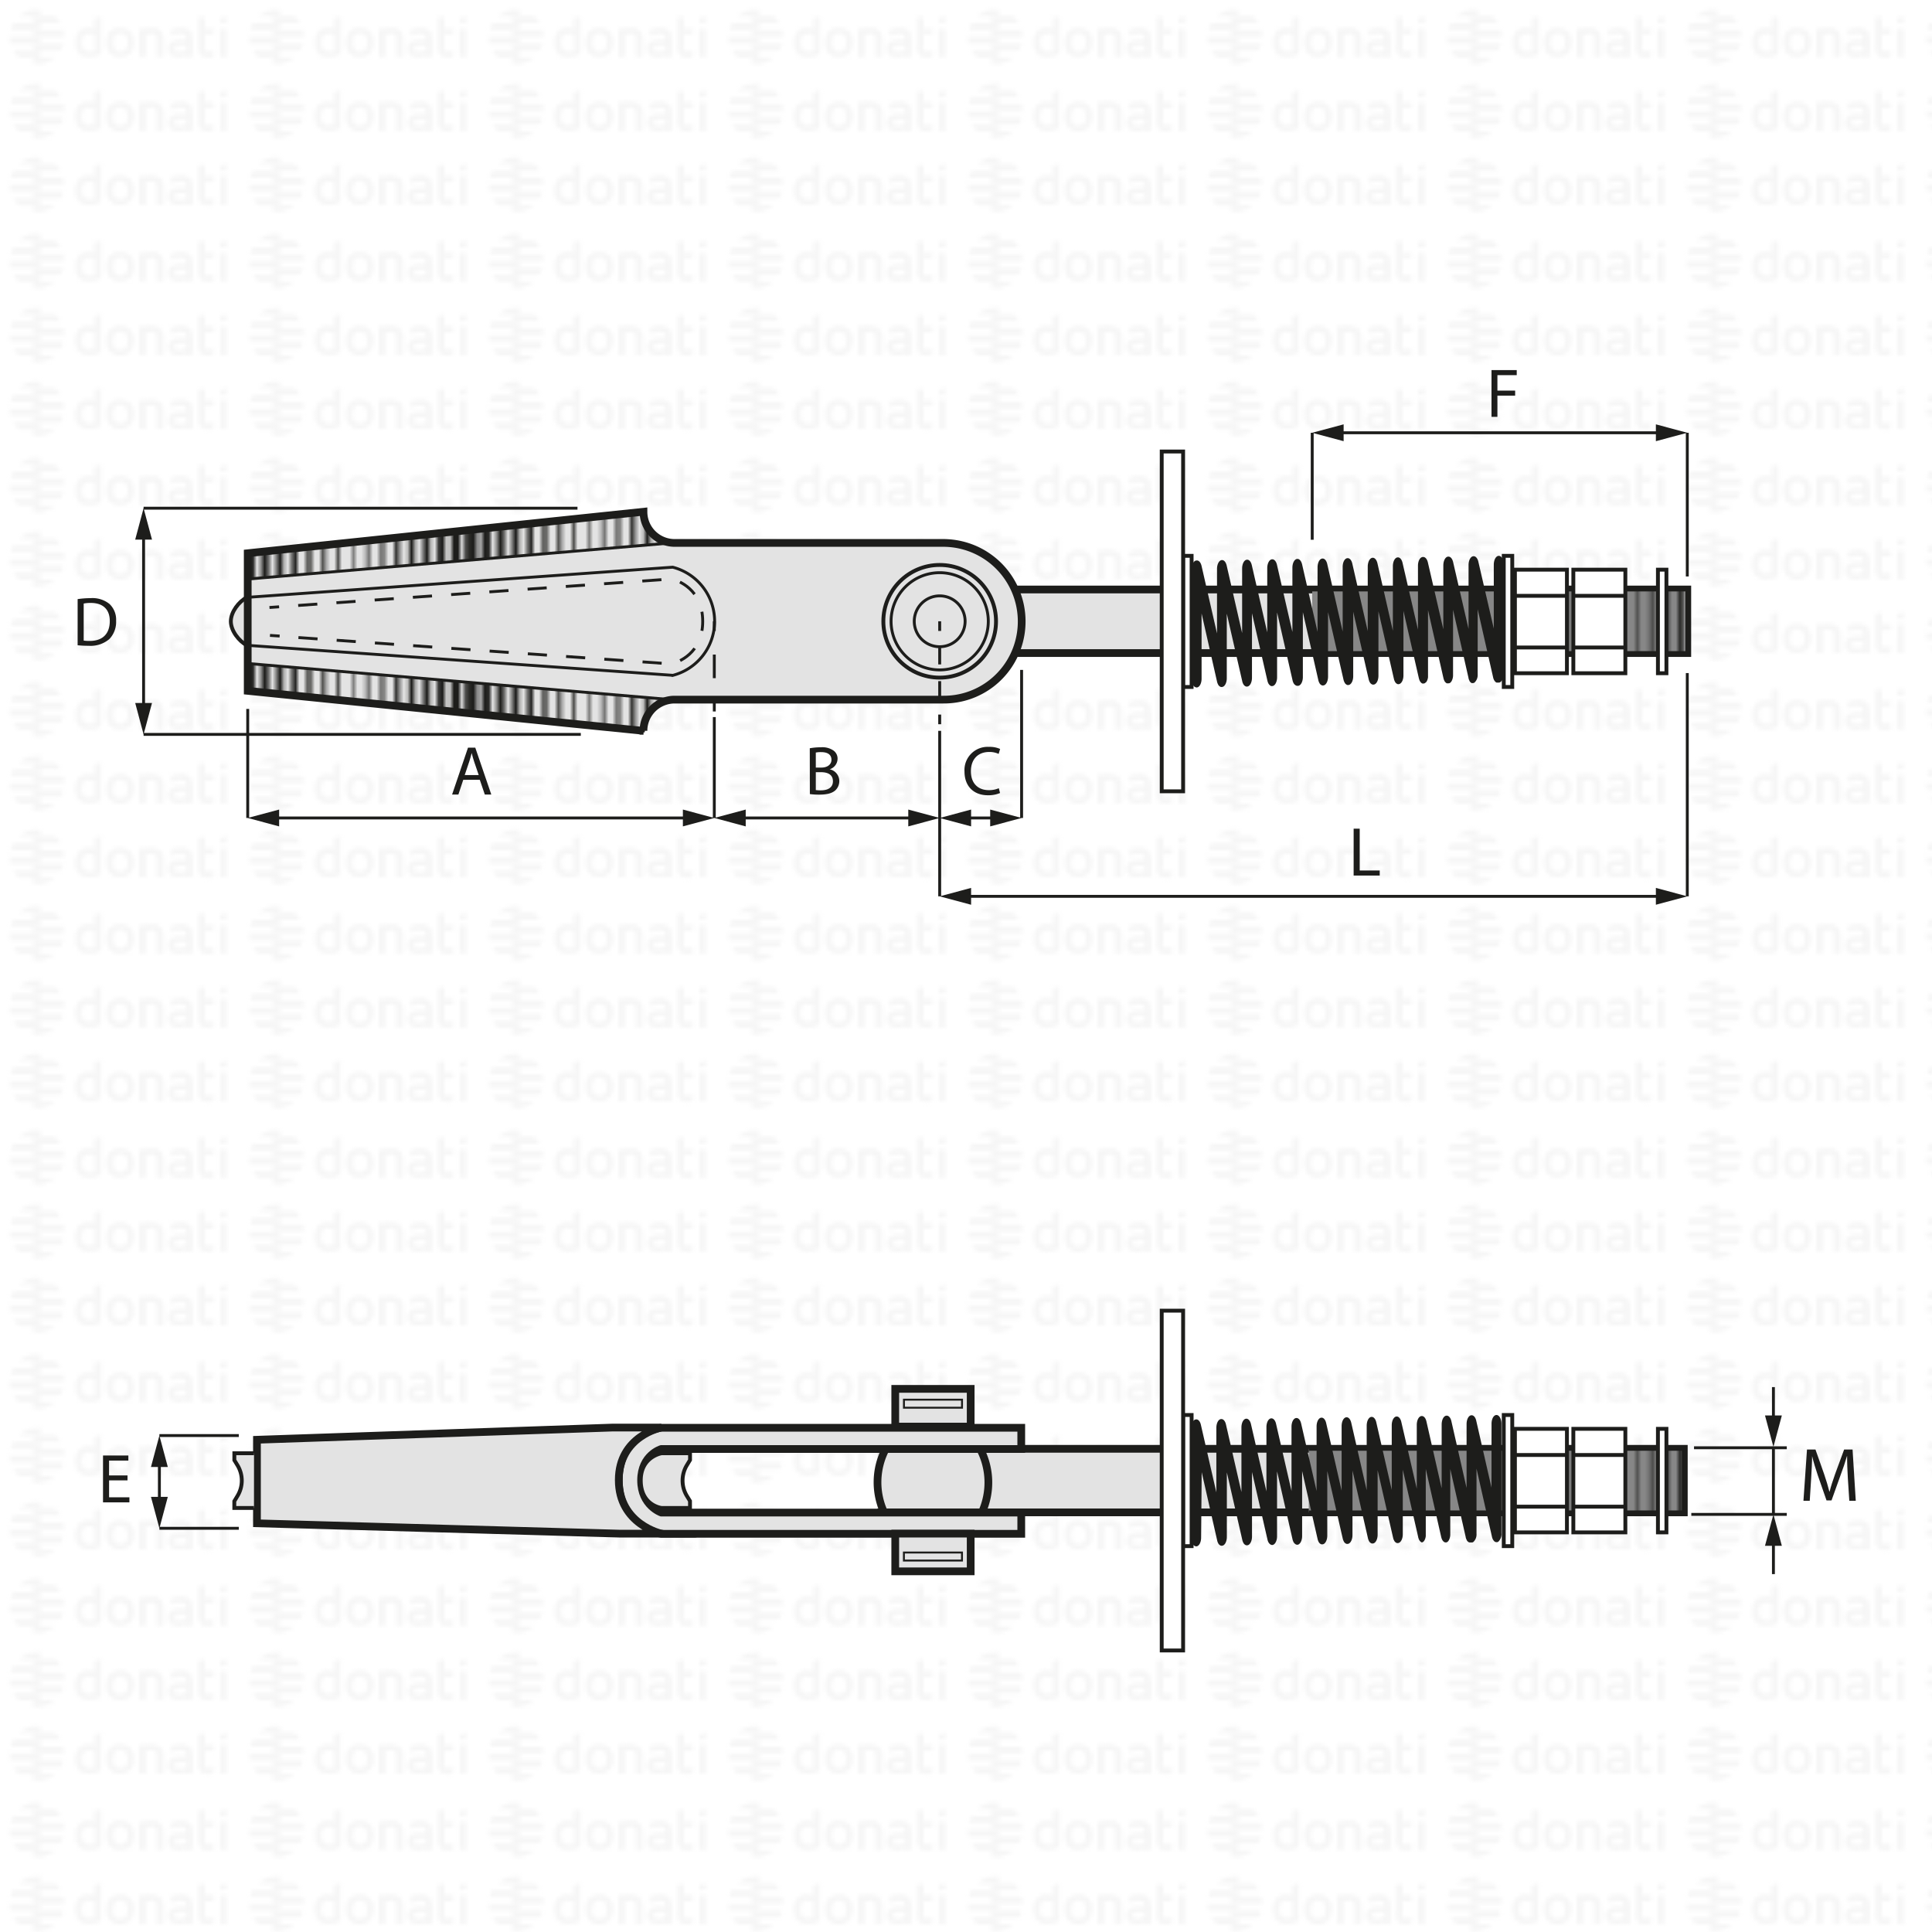 <svg id="Livello_1" data-name="Livello 1" xmlns="http://www.w3.org/2000/svg" xmlns:xlink="http://www.w3.org/1999/xlink" viewBox="0 0 500 500"><defs><style>.cls-1,.cls-10,.cls-11,.cls-13,.cls-18,.cls-22,.cls-23,.cls-24,.cls-28,.cls-3,.cls-4,.cls-5,.cls-6,.cls-7,.cls-8,.cls-9{fill:none;}.cls-2{fill:#f6f6f6;}.cls-10,.cls-11,.cls-13,.cls-15,.cls-16,.cls-17,.cls-18,.cls-19,.cls-20,.cls-21,.cls-22,.cls-23,.cls-24,.cls-25,.cls-26,.cls-28,.cls-3,.cls-4,.cls-5,.cls-6,.cls-7,.cls-8,.cls-9{stroke:#1d1d1b;}.cls-3{stroke-width:2.5px;}.cls-25,.cls-4{stroke-width:0.5px;}.cls-13,.cls-17,.cls-18,.cls-19,.cls-22,.cls-23,.cls-5{stroke-width:0.75px;}.cls-7{stroke-width:1.25px;}.cls-8{stroke-width:1.5px;}.cls-9{stroke-width:1.75px;}.cls-10,.cls-16,.cls-24{stroke-width:2px;}.cls-11{stroke-width:2.25px;}.cls-12{fill:url(#DONATI_WATERMARK);}.cls-13,.cls-15,.cls-16,.cls-17,.cls-18,.cls-19,.cls-20,.cls-21,.cls-22,.cls-23,.cls-24,.cls-25,.cls-26,.cls-28{stroke-miterlimit:10;}.cls-14{fill:#1d1d1b;}.cls-15,.cls-16,.cls-17,.cls-25{fill:#e3e3e3;}.cls-18{stroke-dasharray:4.96 4.96;}.cls-19{fill:url(#Ondulazione_linee_sottili);}.cls-20{fill:#c6c6c6;}.cls-21{fill:#878787;}.cls-22{stroke-dasharray:4.33 4.33;}.cls-23{stroke-dasharray:6.11 6.11;}.cls-26{fill:#fff;}.cls-27{fill:url(#Unnamed_Pattern);}</style><pattern id="DONATI_WATERMARK" data-name="DONATI WATERMARK" width="61.14" height="57.34" patternUnits="userSpaceOnUse" viewBox="0 0 61.14 57.34"><rect class="cls-1" width="61.14" height="57.34"/><polygon class="cls-2" points="8.55 51.31 8.55 51.31 9.43 51.31 10.57 51.31 10.57 51.31 9.43 51.31 8.55 51.31 8.55 51.31"/><polygon class="cls-2" points="8.55 53.08 8.55 53.08 9.23 53.08 10.57 53.08 10.57 53.08 9.23 53.08 8.55 53.08 8.55 53.08"/><polygon class="cls-2" points="10.57 44.26 10.57 44.26 9.69 44.26 8.55 44.26 8.55 44.26 9.69 44.26 10.57 44.26 10.57 44.26"/><path class="cls-2" d="M57,44.21V42.86l1.69-.33v1.68Zm1.69,1.41V53h-1.7V45.62ZM53,47.12v3.43a1.2,1.2,0,0,0,.14.76.82.82,0,0,0,.69.22,5.65,5.65,0,0,0,1.22-.2l.22,0v1.6a7.58,7.58,0,0,1-1.57.23c-1.56,0-2.38-.9-2.38-2.59V42.86L53,42.53v3.08h2.28v1.51ZM49.82,53H48.19v-.27l-.24.06a8.27,8.27,0,0,1-1.86.3c-1.61,0-2.6-.85-2.6-2.22,0-1.08.55-2.37,3.21-2.37h1.47v-.46c0-.76-.39-1.09-1.28-1.09a8.18,8.18,0,0,0-2.13.38l-.56.16v-1.6l.21-.06A8.73,8.73,0,0,1,47,45.42c1.82,0,2.86.95,2.86,2.62v2.74h0V53Zm-1.64-1.72V50h-1.6c-1.24,0-1.4.48-1.4.9s.11.8,1.1.8a6.43,6.43,0,0,0,1.39-.21l.51-.13ZM40.57,53v-4.7c0-.92-.41-1.32-1.35-1.32a5.76,5.76,0,0,0-1.49.21V53H36V45.6h1.64a8,8,0,0,1,1.65-.17c1.88,0,3,1,3,2.77V53Zm-5.88-3.77c0,2.37-1.39,3.85-3.62,3.85s-3.56-1.48-3.56-3.85,1.38-3.84,3.61-3.84,3.57,1.47,3.57,3.84Zm-1.73,0c0-1.53-.67-2.37-1.89-2.37-1.52,0-1.84,1.29-1.84,2.37s.33,2.38,1.89,2.38S33,50.34,33,49.26Zm-6.8,2.28a1.16,1.16,0,0,1-1,1.22,8,8,0,0,1-2.25.32c-2.17,0-3.47-1.42-3.47-3.79s1.24-3.84,3.4-3.84a5.54,5.54,0,0,1,1.62.29V42.86l.19,0,.61-.12.6-.11.29-.06v9Zm-1.69-.19V47.26A7,7,0,0,0,23,47c-1.23,0-1.83.75-1.83,2.27s.63,2.28,1.87,2.28a6,6,0,0,0,1.46-.2ZM10.63,47.79H8.55V46h7.84a6.92,6.92,0,0,1,.22,1.77Zm.75-3.53H8.55V42.49h5.67a7.07,7.07,0,0,1,1.45,1.77ZM9.89,49.55h6.5a7,7,0,0,1-.72,1.76H8.55V49.55Zm0,3.53h4.34a7,7,0,0,1-3.65,1.68h-.08a5.74,5.74,0,0,1-.93.07,7.79,7.79,0,0,1-1-.07h0V53.08Z"/><path class="cls-2" d="M9.88,53.08h-5a7.17,7.17,0,0,1-1.44-1.76h7.12v1.76Zm0-3.53H2.72a7.25,7.25,0,0,1-.22-1.76h8.07v1.76ZM9.22,46H2.72a6.82,6.82,0,0,1,.73-1.76h7.12V46Zm0-3.53H4.89a7.11,7.11,0,0,1,3.66-1.68h.07a7.3,7.3,0,0,1,.94-.07,7.93,7.93,0,0,1,1,.07h0v1.68Z"/><polygon class="cls-2" points="8.55 32.2 8.55 32.2 9.43 32.2 10.57 32.2 10.57 32.2 9.43 32.2 8.55 32.2 8.55 32.2"/><polygon class="cls-2" points="8.55 33.96 8.55 33.97 9.23 33.97 10.57 33.97 10.57 33.96 9.23 33.96 8.55 33.96 8.55 33.96"/><polygon class="cls-2" points="10.57 25.14 10.57 25.14 9.69 25.14 8.55 25.14 8.55 25.14 9.69 25.14 10.57 25.14 10.57 25.14"/><path class="cls-2" d="M57,25.09V23.74l1.69-.32v1.67Zm1.69,1.42v7.4h-1.7v-7.4ZM53,28v3.44a1.22,1.22,0,0,0,.14.76.85.85,0,0,0,.69.22,5.65,5.65,0,0,0,1.22-.2l.22,0v1.59A7.58,7.58,0,0,1,53.7,34c-1.56,0-2.38-.89-2.38-2.59V23.74L53,23.42v3.07h2.28V28Zm-3.19,5.91H48.19v-.27L48,33.7a8.27,8.27,0,0,1-1.86.3c-1.61,0-2.6-.84-2.6-2.21,0-1.08.55-2.37,3.21-2.37h1.47V29c0-.76-.39-1.1-1.28-1.1a8.63,8.63,0,0,0-2.13.38l-.56.17v-1.6l.21-.06A8.79,8.79,0,0,1,47,26.3c1.82,0,2.86,1,2.86,2.63v2.73h0v2.25ZM48.18,32.2V30.84h-1.6c-1.24,0-1.4.48-1.4.9s.11.79,1.1.79a6.43,6.43,0,0,0,1.39-.21l.51-.12Zm-7.61,1.71v-4.7c0-.92-.41-1.31-1.35-1.31a5.76,5.76,0,0,0-1.49.21v5.8H36V26.49h1.64a7.39,7.39,0,0,1,1.65-.17c1.88,0,3,1,3,2.77v4.81Zm-5.88-3.76c0,2.37-1.39,3.84-3.62,3.84s-3.56-1.47-3.56-3.84,1.38-3.85,3.61-3.85,3.57,1.47,3.57,3.85Zm-1.73,0c0-1.54-.67-2.38-1.89-2.38-1.52,0-1.84,1.29-1.84,2.38s.33,2.37,1.89,2.37S33,31.23,33,30.15Zm-6.8,2.27a1.16,1.16,0,0,1-1,1.23,8.39,8.39,0,0,1-2.25.32c-2.17,0-3.47-1.42-3.47-3.8s1.24-3.83,3.4-3.83a5.47,5.47,0,0,1,1.62.28V23.74l.19,0,.61-.12.6-.12.29,0v9Zm-1.69-.19V28.15a7,7,0,0,0-1.5-.26c-1.23,0-1.83.74-1.83,2.27s.63,2.27,1.87,2.27a5.52,5.52,0,0,0,1.46-.2ZM10.63,28.67H8.55V26.91h7.84a6.79,6.79,0,0,1,.22,1.76Zm.75-3.53H8.55V23.38h5.67a7,7,0,0,1,1.45,1.76Zm-1.49,5.3h6.5a7.32,7.32,0,0,1-.72,1.76H8.55V30.44Zm0,3.53h4.34a7,7,0,0,1-3.65,1.68h-.08a7.14,7.14,0,0,1-.93.07,6.27,6.27,0,0,1-1-.08h0V34Z"/><path class="cls-2" d="M9.88,34h-5A7,7,0,0,1,3.45,32.2h7.12V34Zm0-3.52H2.72a7.4,7.4,0,0,1-.22-1.77h8.07v1.77Zm-.67-3.53H2.72a6.88,6.88,0,0,1,.73-1.77h7.12v1.77Zm0-3.53H4.89a7,7,0,0,1,3.66-1.69h.07a7.3,7.3,0,0,1,.94-.07,7.93,7.93,0,0,1,1,.08h0v1.69Z"/><polygon class="cls-2" points="8.55 13.09 8.55 13.09 9.43 13.09 10.57 13.09 10.57 13.09 9.43 13.09 8.55 13.09 8.55 13.09"/><polygon class="cls-2" points="8.55 14.85 8.55 14.85 9.23 14.85 10.57 14.85 10.57 14.85 9.23 14.85 8.55 14.85 8.55 14.85"/><polygon class="cls-2" points="10.57 6.03 10.57 6.03 9.69 6.03 8.55 6.03 8.55 6.03 9.69 6.03 10.57 6.03 10.57 6.03"/><path class="cls-2" d="M57,6V4.63l1.69-.33V6ZM58.64,7.4v7.4h-1.7V7.4ZM53,8.89v3.43a1.2,1.2,0,0,0,.14.76.83.83,0,0,0,.69.23,5.89,5.89,0,0,0,1.22-.21l.22,0v1.6a7.58,7.58,0,0,1-1.57.23c-1.56,0-2.38-.9-2.38-2.59V4.63L53,4.3V7.38h2.28V8.89ZM49.82,14.8H48.19v-.27l-.24.06a8.27,8.27,0,0,1-1.86.3c-1.61,0-2.6-.85-2.6-2.22,0-1.08.55-2.37,3.21-2.37h1.47V9.84c0-.76-.39-1.09-1.28-1.09a8.18,8.18,0,0,0-2.13.38l-.56.16V7.7l.21-.06A8.46,8.46,0,0,1,47,7.19c1.82,0,2.86,1,2.86,2.63v2.73h0V14.8Zm-1.64-1.72V11.72h-1.6c-1.24,0-1.4.48-1.4.9s.11.8,1.1.8a6.43,6.43,0,0,0,1.39-.21l.51-.13ZM40.57,14.8V10.1c0-.92-.41-1.31-1.35-1.31a5.61,5.61,0,0,0-1.49.2V14.8H36V7.37h1.64v0a7.5,7.5,0,0,1,1.65-.18c1.88,0,3,1,3,2.77V14.8ZM34.69,11c0,2.37-1.39,3.85-3.62,3.85S27.51,13.4,27.51,11s1.38-3.84,3.61-3.84S34.69,8.66,34.69,11ZM33,11c0-1.53-.67-2.37-1.89-2.37-1.52,0-1.84,1.29-1.84,2.37s.33,2.38,1.89,2.38S33,12.12,33,11Zm-6.8,2.28a1.15,1.15,0,0,1-1,1.22,8,8,0,0,1-2.25.32c-2.17,0-3.47-1.42-3.47-3.79s1.24-3.84,3.4-3.84a5.54,5.54,0,0,1,1.62.29V4.63l.19,0,.61-.12.6-.11.29-.06v9Zm-1.69-.19V9A7,7,0,0,0,23,8.77c-1.23,0-1.83.75-1.83,2.27s.63,2.28,1.87,2.28a6,6,0,0,0,1.46-.2ZM10.63,9.56H8.55V7.79h7.84a6.92,6.92,0,0,1,.22,1.77ZM11.38,6H8.55V4.26h5.67A7.07,7.07,0,0,1,15.67,6ZM9.89,11.32h6.5a7.23,7.23,0,0,1-.72,1.77H8.55V11.32Zm0,3.53h4.34a7,7,0,0,1-3.65,1.68h-.08a5.74,5.74,0,0,1-.93.06,6.28,6.28,0,0,1-1-.07h0V14.85Z"/><path class="cls-2" d="M9.88,14.85h-5a7,7,0,0,1-1.44-1.76h7.12v1.76Zm0-3.53H2.72A7.25,7.25,0,0,1,2.5,9.56h8.07v1.76ZM9.22,7.79H2.72A7,7,0,0,1,3.45,6h7.12V7.79Zm0-3.53H4.89A7.11,7.11,0,0,1,8.55,2.58h.07a7.3,7.3,0,0,1,.94-.07,7.93,7.93,0,0,1,1,.07h0V4.26Z"/></pattern><pattern id="Ondulazione_linee_sottili" data-name="Ondulazione linee sottili" width="60.75" height="72" patternUnits="userSpaceOnUse" viewBox="0 0 60.75 72"><rect class="cls-1" width="60.75" height="72"/><line class="cls-3" x1="60.75" x2="60.75" y2="72"/><line class="cls-4" x1="30.38" x2="30.38" y2="72"/><line class="cls-5" x1="26.58" x2="26.58" y2="72"/><line class="cls-6" x1="22.78" x2="22.78" y2="72"/><line class="cls-7" x1="18.98" x2="18.98" y2="72"/><line class="cls-8" x1="15.19" x2="15.19" y2="72"/><line class="cls-9" x1="11.39" x2="11.39" y2="72"/><line class="cls-10" x1="7.59" x2="7.59" y2="72"/><line class="cls-11" x1="3.8" x2="3.8" y2="72"/><line class="cls-3" y2="72"/><line class="cls-5" x1="34.17" x2="34.17" y2="72"/><line class="cls-6" x1="37.97" x2="37.97" y2="72"/><line class="cls-7" x1="41.76" x2="41.76" y2="72"/><line class="cls-8" x1="45.56" x2="45.56" y2="72"/><line class="cls-9" x1="49.36" x2="49.36" y2="72"/><line class="cls-10" x1="53.16" x2="53.16" y2="72"/><line class="cls-11" x1="56.95" x2="56.95" y2="72"/><line class="cls-3" x1="60.75" x2="60.75" y2="72"/><line class="cls-3" y2="72"/></pattern><pattern id="Unnamed_Pattern" data-name="Unnamed Pattern" width="60.75" height="72" patternTransform="matrix(1, 0, 0, -1, -33.75, 14991)" patternUnits="userSpaceOnUse" viewBox="0 0 60.75 72"><rect class="cls-1" width="60.75" height="72"/><line class="cls-3" x1="60.75" y1="72" x2="60.75"/><line class="cls-4" x1="30.38" y1="72" x2="30.38"/><line class="cls-5" x1="26.58" y1="72" x2="26.58"/><line class="cls-6" x1="22.78" y1="72" x2="22.78"/><line class="cls-7" x1="18.98" y1="72" x2="18.98"/><line class="cls-8" x1="15.19" y1="72" x2="15.19"/><line class="cls-9" x1="11.39" y1="72" x2="11.39"/><line class="cls-10" x1="7.59" y1="72" x2="7.59"/><line class="cls-11" x1="3.8" y1="72" x2="3.8"/><line class="cls-3" y1="72"/><line class="cls-5" x1="34.17" y1="72" x2="34.17"/><line class="cls-6" x1="37.97" y1="72" x2="37.97"/><line class="cls-7" x1="41.76" y1="72" x2="41.76"/><line class="cls-8" x1="45.56" y1="72" x2="45.56"/><line class="cls-9" x1="49.36" y1="72" x2="49.36"/><line class="cls-10" x1="53.16" y1="72" x2="53.16"/><line class="cls-11" x1="56.95" y1="72" x2="56.95"/><line class="cls-3" x1="60.75" y1="72" x2="60.75"/><line class="cls-3" y1="72"/></pattern></defs><title>CAPOFUNE_PIATTO_CON_MOLLA</title><rect class="cls-12" width="500" height="500"/><line class="cls-13" x1="436.67" y1="149.19" x2="436.67" y2="112"/><line class="cls-13" x1="339.6" y1="139.69" x2="339.6" y2="112"/><line class="cls-13" x1="346.24" y1="112" x2="430.02" y2="112"/><polygon class="cls-14" points="347.73 114.18 339.6 112 347.73 109.82 347.73 114.18"/><polygon class="cls-14" points="428.54 114.18 436.67 112 428.54 109.82 428.54 114.18"/><line class="cls-13" x1="436.67" y1="174.19" x2="436.67" y2="231.97"/><line class="cls-13" x1="243.19" y1="189.14" x2="243.19" y2="231.97"/><line class="cls-13" x1="430.02" y1="231.97" x2="249.84" y2="231.97"/><polygon class="cls-14" points="428.54 229.79 436.67 231.97 428.54 234.15 428.54 229.79"/><polygon class="cls-14" points="251.32 229.79 243.19 231.97 251.32 234.15 251.32 229.79"/><line class="cls-13" x1="64.11" y1="183.47" x2="64.11" y2="211.69"/><line class="cls-13" x1="264.39" y1="173.37" x2="264.39" y2="211.69"/><path class="cls-15" d="M63.87,167c-2-1.06-4.13-3.75-4.13-6.2s2.1-5.13,4.13-6.2"/><polyline class="cls-16" points="261.24 169.01 436.67 169.01 436.67 152.56 261.24 152.56"/><path class="cls-16" d="M166.53,132.44h0L64.11,143.18v35.61l102.42,10.35h0a8.08,8.08,0,0,1,8.08-8.08h69.51a20.11,20.11,0,0,0,19.57-14.86,20.32,20.32,0,0,0-19.57-25.69H174.61A8.07,8.07,0,0,1,166.53,132.44Z"/><circle class="cls-15" cx="243.19" cy="160.79" r="14.58"/><path class="cls-17" d="M243.19,173.37a12.58,12.58,0,1,1,12.58-12.58A12.59,12.59,0,0,1,243.19,173.37Z"/><path class="cls-17" d="M243.19,167.37a6.58,6.58,0,1,1,6.58-6.58A6.59,6.59,0,0,1,243.19,167.37Z"/><path class="cls-13" d="M174.09,174.77,63.87,167v-12.4l110.23-7.81a14.46,14.46,0,0,1,0,28Z"/><line class="cls-13" x1="69.74" y1="157.22" x2="72.23" y2="157.04"/><path class="cls-18" d="M77.17,156.69l96.69-6.86c1.68.44,8,2.66,8,11s-6.43,10.54-8,11l-99-7"/><line class="cls-13" x1="72.37" y1="164.61" x2="69.87" y2="164.44"/><path class="cls-19" d="M174,140.49l-109.5,9.34v-6.65l102-10.74a9.21,9.21,0,0,0,2,5.32C170.45,139.81,174,140.49,174,140.49Z"/><path class="cls-19" d="M174,181.09l-109.5-9.35v6.65l102,10.75a9.21,9.21,0,0,1,2-5.32C170.45,181.77,174,181.09,174,181.09Z"/><path class="cls-20" d="M339.6,169"/><polyline class="cls-21" points="339.6 169.01 436.67 169.01 436.67 152.56 339.6 152.56"/><line class="cls-13" x1="243.19" y1="160.79" x2="243.19" y2="163.29"/><line class="cls-22" x1="243.19" y1="167.62" x2="243.19" y2="182.76"/><line class="cls-13" x1="243.19" y1="184.93" x2="243.19" y2="187.43"/><line class="cls-13" x1="184.86" y1="160.79" x2="184.86" y2="163.29"/><line class="cls-23" x1="184.86" y1="169.4" x2="184.86" y2="178.57"/><line class="cls-13" x1="184.86" y1="181.63" x2="184.86" y2="184.13"/><line class="cls-13" x1="184.86" y1="185.58" x2="184.86" y2="211.69"/><line class="cls-13" x1="70.76" y1="211.69" x2="178.21" y2="211.69"/><polygon class="cls-14" points="72.24 213.87 64.11 211.69 72.24 209.51 72.24 213.87"/><polygon class="cls-14" points="176.73 213.87 184.86 211.69 176.73 209.51 176.73 213.87"/><line class="cls-13" x1="191.5" y1="211.69" x2="236.55" y2="211.69"/><polygon class="cls-14" points="192.99 213.87 184.86 211.69 192.99 209.51 192.99 213.87"/><polygon class="cls-14" points="235.06 213.87 243.19 211.69 235.06 209.51 235.06 213.87"/><line class="cls-13" x1="257.75" y1="211.69" x2="249.84" y2="211.69"/><polygon class="cls-14" points="256.26 209.51 264.39 211.69 256.26 213.87 256.26 209.51"/><polygon class="cls-14" points="251.32 209.51 243.19 211.69 251.32 213.87 251.32 209.51"/><line class="cls-13" x1="149.45" y1="131.52" x2="37.16" y2="131.52"/><line class="cls-13" x1="150.31" y1="190.06" x2="37.16" y2="190.06"/><line class="cls-13" x1="37.16" y1="138.16" x2="37.16" y2="183.42"/><polygon class="cls-14" points="34.99 139.65 37.16 131.52 39.34 139.65 34.99 139.65"/><polygon class="cls-14" points="34.99 181.93 37.16 190.06 39.34 181.93 34.99 181.93"/><path class="cls-14" d="M386,95.78h6.53v1.31h-5v4h4.59v1.3h-4.59v5.49H386Z"/><path class="cls-14" d="M350.32,214.46h1.57v10.82h5.18v1.31h-6.75Z"/><path class="cls-14" d="M209.57,193.65a15.46,15.46,0,0,1,2.86-.25,5,5,0,0,1,3.33.88,2.56,2.56,0,0,1,1,2.15,2.89,2.89,0,0,1-2.05,2.66v0a3.12,3.12,0,0,1,2.5,3,3.28,3.28,0,0,1-1,2.43c-.84.77-2.21,1.13-4.19,1.13a18.8,18.8,0,0,1-2.43-.14Zm1.56,5h1.43c1.65,0,2.62-.86,2.62-2,0-1.42-1.08-2-2.66-2a6.29,6.29,0,0,0-1.39.11Zm0,5.82a9.05,9.05,0,0,0,1.32.07c1.62,0,3.11-.59,3.11-2.36s-1.42-2.34-3.13-2.34h-1.3Z"/><path class="cls-14" d="M119.89,201.81l-1.26,3.82H117l4.12-12.14H123l4.15,12.14h-1.68l-1.3-3.82Zm4-1.23-1.19-3.49c-.27-.79-.45-1.51-.63-2.21h0c-.18.72-.38,1.46-.62,2.19l-1.18,3.51Z"/><path class="cls-14" d="M258.81,205.23a7.7,7.7,0,0,1-3.2.58c-3.42,0-6-2.16-6-6.14a6,6,0,0,1,6.34-6.38,6.59,6.59,0,0,1,2.88.54l-.38,1.28a5.67,5.67,0,0,0-2.45-.5c-2.84,0-4.73,1.82-4.73,5,0,3,1.71,4.88,4.66,4.88a6.37,6.37,0,0,0,2.56-.5Z"/><path class="cls-14" d="M20.09,155.05a23,23,0,0,1,3.33-.25,7,7,0,0,1,4.92,1.51,5.6,5.6,0,0,1,1.71,4.36,6.41,6.41,0,0,1-1.75,4.72,7.49,7.49,0,0,1-5.36,1.74,25.42,25.42,0,0,1-2.85-.14Zm1.57,10.73a10,10,0,0,0,1.58.09c3.35,0,5.17-1.87,5.17-5.15,0-2.86-1.6-4.68-4.92-4.68a8.83,8.83,0,0,0-1.83.16Z"/><path class="cls-14" d="M33,383.12H28.23v4.38h5.26v1.31H26.66V376.68h6.56V378h-5v3.84H33Z"/><line class="cls-13" x1="61.8" y1="371.52" x2="41.25" y2="371.52"/><line class="cls-13" x1="61.8" y1="395.52" x2="41.25" y2="395.52"/><line class="cls-13" x1="41.25" y1="378.16" x2="41.25" y2="388.87"/><polygon class="cls-14" points="39.07 379.65 41.25 371.52 43.43 379.65 39.07 379.65"/><polygon class="cls-14" points="39.07 387.39 41.25 395.52 43.43 387.39 39.07 387.39"/><polyline class="cls-16" points="227.1 391.4 435.77 391.4 435.77 374.95 227.1 374.95"/><path class="cls-16" d="M158.58,383.18"/><path class="cls-16" d="M158.58,383.18"/><path class="cls-16" d="M171.14,375H264.3v-5.5H171.14s-11,1.33-11,13.59,11,13.86,11,13.86H264.3v-5.5H171.14s-5.23-1.78-5.22-8.36S171.14,375,171.14,375Z"/><path class="cls-24" d="M228.8,391.4a18.68,18.68,0,0,1,.43-16.45"/><path class="cls-24" d="M253.67,375a18.77,18.77,0,0,1,.43,16.45"/><path class="cls-16" d="M171.14,396.9h-11L66.5,394.23V372.61l92.08-3.16h12.56s-11,2.13-11,13.59S171.14,396.9,171.14,396.9Z"/><path class="cls-24" d="M158.58,383.18"/><path class="cls-15" d="M65.73,390.26H60.64v-1.75l.82-1.36a7.65,7.65,0,0,0,0-7.94l-.81-1.32V376.1h5.09"/><path class="cls-15" d="M171.22,390.26h7.35v-1.8l-.81-1.32a7.65,7.65,0,0,1,0-7.94l.82-1.36V376.1h-7.35s-5.51.88-5.4,7.22S171.22,390.26,171.22,390.26Z"/><rect class="cls-16" x="231.69" y="396.9" width="19.52" height="9.76"/><rect class="cls-25" x="233.93" y="401.79" width="15.03" height="2.08"/><rect class="cls-16" x="231.69" y="359.44" width="19.52" height="9.76" transform="translate(482.9 728.64) rotate(180)"/><rect class="cls-25" x="233.93" y="362.23" width="15.03" height="2.08" transform="translate(482.9 726.54) rotate(180)"/><polyline class="cls-21" points="338.7 391.4 435.77 391.4 435.77 374.95 338.7 374.95"/><rect class="cls-26" x="389.17" y="366.2" width="2.2" height="33.94"/><rect class="cls-26" x="306.19" y="366.2" width="2.2" height="33.94"/><rect class="cls-26" x="300.65" y="339.2" width="5.54" height="87.94"/><polyline class="cls-27" points="392.06 391.4 435.77 391.4 435.77 374.95 392.06 374.95"/><rect class="cls-26" x="392.06" y="369.78" width="13.46" height="26.8"/><line class="cls-28" x1="392.06" y1="376.55" x2="405.52" y2="376.55"/><line class="cls-28" x1="392.06" y1="389.92" x2="405.52" y2="389.92"/><rect class="cls-26" x="407.18" y="369.78" width="13.46" height="26.8"/><line class="cls-28" x1="407.18" y1="376.55" x2="420.64" y2="376.55"/><line class="cls-28" x1="407.18" y1="389.92" x2="420.64" y2="389.92"/><rect class="cls-26" x="429.07" y="369.78" width="2.2" height="26.8"/><path class="cls-14" d="M388.57,396.77l0-28.31c0-1.26-.58-2.27-1.29-2.26s-1.28,1-1.27,2.3L386,385l-3.95-17.32c-.2-.91-.7-1.44-1.22-1.41h0c-.71,0-1.28,1-1.28,2.3l0,16.52-3.94-17.31c-.21-.91-.71-1.44-1.23-1.41h0c-.71,0-1.28,1-1.28,2.3l0,16.51-3.94-17.3c-.2-.91-.7-1.44-1.22-1.41h0c-.7,0-1.28,1-1.28,2.3l0,16.51L362.66,368c-.2-.89-.69-1.43-1.2-1.41h0c-.71,0-1.28,1-1.28,2.3l0,16.69-4-17.48c-.2-.9-.69-1.43-1.2-1.41h0c-.71,0-1.28,1-1.28,2.3l0,16.69-4-17.48c-.21-.89-.69-1.43-1.21-1.41h0c-.71,0-1.28,1-1.28,2.3l0,16.69-4-17.48c-.2-.9-.69-1.43-1.2-1.41h0c-.71,0-1.28,1-1.28,2.29l0,16.69-4-17.48c-.21-.9-.7-1.43-1.22-1.41h0c-.7,0-1.28,1-1.27,2.29l0,16.6-4-17.39c-.2-.9-.7-1.43-1.21-1.41h0c-.71,0-1.28,1-1.28,2.29l0,16.6-4-17.39c-.2-.89-.69-1.42-1.2-1.41h0c-.7,0-1.28,1-1.27,2.29l0,16.69-4-17.48c-.2-.9-.69-1.43-1.21-1.41h0c-.71,0-1.28,1-1.28,2.29l0,16.68-4-17.47c-.2-.91-.7-1.44-1.22-1.41h0c-.71,0-1.28,1-1.28,2.29l0,28.31a3.35,3.35,0,0,0,.37,1.6,1.11,1.11,0,0,0,.91.66c.71,0,1.28-1,1.28-2.29L311,381l4,17.65a2.51,2.51,0,0,0,.28.76,1.21,1.21,0,0,0,.72.62.85.85,0,0,0,.23,0h.08c.67-.08,1.2-1.07,1.2-2.28l0-16.69,4,17.49a2.86,2.86,0,0,0,.28.75,1.25,1.25,0,0,0,.73.62.85.85,0,0,0,.22,0h.08c.67-.08,1.2-1.07,1.2-2.28l0-16.69,4,17.48a2.61,2.61,0,0,0,.28.76,2.69,2.69,0,0,0,.2.27h0l.18.17.13.08a.55.55,0,0,0,.15.08.75.75,0,0,0,.26.05h.05l.06,0c.66-.11,1.17-1.08,1.17-2.27l0-16.78,4,17.57a3.18,3.18,0,0,0,.28.76,1.62,1.62,0,0,0,.4.45l.12.08a.55.55,0,0,0,.15.08.86.86,0,0,0,.27.05h.11c.65-.12,1.17-1.09,1.16-2.28l0-16.78,4,17.57a2.94,2.94,0,0,0,.28.76,1.21,1.21,0,0,0,.72.62.93.93,0,0,0,.23,0h.08c.67-.08,1.2-1.07,1.2-2.28l0-16.69,4,17.48a3.1,3.1,0,0,0,.28.75,1.21,1.21,0,0,0,.73.63.85.85,0,0,0,.23,0h.07c.67-.08,1.21-1.07,1.21-2.28l0-16.69,4,17.48a2.94,2.94,0,0,0,.28.76,1.21,1.21,0,0,0,.72.62.85.85,0,0,0,.23,0h.08c.67-.08,1.2-1.07,1.2-2.28l0-16.69,4,17.48a2.44,2.44,0,0,0,.28.75,1.2,1.2,0,0,0,.72.63.85.85,0,0,0,.23,0h.07c.68-.08,1.21-1.07,1.21-2.28l0-16.69,4,17.48v0c0,.07,0,.13.05.19a2.43,2.43,0,0,0,.22.54v0a1.78,1.78,0,0,0,.25.33l.08.07a.91.91,0,0,0,.29.19h0a.75.75,0,0,0,.26,0l.07,0H368a.93.93,0,0,0,.31-.13h0l.18-.17,0,0a2.2,2.2,0,0,0,.17-.25l0,0a3,3,0,0,0,.33-1.08.13.13,0,0,0,0-.06c0-.08,0-.16,0-.23s0-.15,0-.22v0l0-16.86,4,17.65v0l.06.2a2.35,2.35,0,0,0,.22.53l0,0a1.57,1.57,0,0,0,.24.32l.07.07a1,1,0,0,0,.29.19h0a.86.86,0,0,0,.27.05l.06,0h.09a1.14,1.14,0,0,0,.3-.13h0a1.54,1.54,0,0,0,.19-.17l0,0,.18-.26s0,0,0,0a3.25,3.25,0,0,0,.37-1.41c0-.06,0-.12,0-.18v0l0-16.86,4,17.65a0,0,0,0,1,0,0,.25.25,0,0,1,0,.07,3,3,0,0,0,.25.65l0,.05a1.69,1.69,0,0,0,.22.29l.09.09a1,1,0,0,0,.27.17l0,0a.86.86,0,0,0,.27.05l.06,0H381a.83.83,0,0,0,.32-.14h0a2.68,2.68,0,0,0,.8-2.12l0-16.85,4,17.64a2.73,2.73,0,0,0,.28.75l.06.08a1.18,1.18,0,0,0,.19.25.47.47,0,0,0,.1.1,1.11,1.11,0,0,0,.24.16l.06,0a.8.8,0,0,0,.26.05l.06,0h.09a1,1,0,0,0,.32-.14h0A2.68,2.68,0,0,0,388.57,396.77Z"/><rect class="cls-26" x="389.17" y="143.85" width="2.2" height="33.94"/><rect class="cls-26" x="306.19" y="143.85" width="2.2" height="33.94"/><rect class="cls-26" x="300.65" y="116.85" width="5.54" height="87.94"/><polyline class="cls-27" points="392.06 169.05 435.77 169.05 435.77 152.6 392.06 152.6"/><rect class="cls-26" x="392.06" y="147.43" width="13.46" height="26.8"/><line class="cls-28" x1="392.06" y1="154.2" x2="405.52" y2="154.2"/><line class="cls-28" x1="392.06" y1="167.57" x2="405.52" y2="167.57"/><rect class="cls-26" x="407.18" y="147.43" width="13.46" height="26.8"/><line class="cls-28" x1="407.18" y1="154.2" x2="420.64" y2="154.2"/><line class="cls-28" x1="407.18" y1="167.57" x2="420.64" y2="167.57"/><rect class="cls-26" x="429.07" y="147.43" width="2.2" height="26.8"/><path class="cls-14" d="M389.17,174.42l0-28.31c0-1.26-.58-2.27-1.29-2.26s-1.29,1-1.29,2.3l0,16.53-4-17.33c-.21-.9-.71-1.43-1.24-1.4h0c-.71,0-1.29,1-1.29,2.29l0,16.53-4-17.32c-.21-.9-.71-1.43-1.24-1.4h0c-.71,0-1.29,1-1.29,2.3l0,16.51-4-17.31c-.21-.9-.71-1.43-1.23-1.4h-.05c-.71,0-1.29,1-1.28,2.3l0,16.51-4-17.31c-.21-.89-.7-1.42-1.21-1.4h0c-.72,0-1.29,1-1.29,2.3l0,16.69-4-17.49c-.21-.89-.7-1.42-1.21-1.4h0c-.71,0-1.29,1-1.29,2.3l0,16.68-4-17.48c-.2-.89-.69-1.42-1.21-1.4h0c-.71,0-1.29,1-1.28,2.3l0,16.69-4-17.49c-.2-.89-.69-1.42-1.21-1.4h0c-.72,0-1.29,1-1.29,2.3l0,16.68-4-17.47c-.21-.9-.7-1.43-1.22-1.41h0c-.71,0-1.29,1-1.29,2.3l0,16.6-4-17.39c-.21-.9-.7-1.43-1.22-1.41h0c-.71,0-1.29,1-1.29,2.3l0,16.6-4-17.39c-.2-.9-.69-1.43-1.21-1.41h0c-.72,0-1.29,1-1.29,2.3l0,16.69-4-17.48c-.21-.9-.7-1.43-1.21-1.41h0c-.71,0-1.29,1-1.29,2.3l0,16.68-4-17.47c-.21-.91-.71-1.44-1.23-1.41h-.05c-.71,0-1.29,1-1.29,2.3l0,28.31a3.28,3.28,0,0,0,.37,1.59,1.12,1.12,0,0,0,.92.67c.71,0,1.29-1,1.29-2.3l0-16.86,4,17.65a2.73,2.73,0,0,0,.28.75,1.22,1.22,0,0,0,.72.63,1,1,0,0,0,.24,0h.08c.67-.09,1.21-1.07,1.2-2.28l0-16.69,4,17.48a2.44,2.44,0,0,0,.28.75,1.24,1.24,0,0,0,.73.63.58.58,0,0,0,.23,0h.08c.67-.08,1.2-1.07,1.2-2.28l0-16.69,4,17.48a3.1,3.1,0,0,0,.28.75,2.12,2.12,0,0,0,.21.27h0a1.53,1.53,0,0,0,.18.18l.13.08.15.08a.57.57,0,0,0,.26,0h.12c.65-.11,1.17-1.08,1.17-2.27l0-16.78,4,17.57a2.73,2.73,0,0,0,.28.75,1.54,1.54,0,0,0,.4.46.57.57,0,0,0,.13.08.71.71,0,0,0,.15.08.75.75,0,0,0,.26.05l.06,0H336c.66-.11,1.18-1.08,1.18-2.27l0-16.78,4,17.57a2.55,2.55,0,0,0,.28.75,1.19,1.19,0,0,0,.73.63.58.58,0,0,0,.23,0h.08c.67-.08,1.2-1.07,1.2-2.28l0-16.69,4,17.48a2.73,2.73,0,0,0,.29.75,1.2,1.2,0,0,0,.72.63.61.61,0,0,0,.23,0H349c.68-.08,1.21-1.07,1.21-2.28l0-16.69,4,17.48a2.86,2.86,0,0,0,.28.75,1.26,1.26,0,0,0,.72.63.66.66,0,0,0,.24,0h.08c.67-.08,1.21-1.07,1.21-2.28l0-16.69,4,17.48a2.55,2.55,0,0,0,.28.75,1.22,1.22,0,0,0,.72.63.66.66,0,0,0,.24,0H362c.68-.08,1.22-1.07,1.21-2.28l0-16.69,4,17.48v0l.06.2a2.35,2.35,0,0,0,.22.53v0a1.68,1.68,0,0,0,.25.33l.07.07a1.08,1.08,0,0,0,.3.19h0a.57.57,0,0,0,.26,0h.15a1,1,0,0,0,.31-.14h0l.18-.17.05,0a2.49,2.49,0,0,0,.17-.24l0,0a2.86,2.86,0,0,0,.34-1.08s0,0,0-.06,0-.16,0-.24,0-.14,0-.21v0l0-16.86,4,17.65v0a1.52,1.52,0,0,0,.06.2,3.25,3.25,0,0,0,.21.53l0,0a1.61,1.61,0,0,0,.25.32l.07.07a1,1,0,0,0,.29.18l0,0a.63.63,0,0,0,.27,0H375a1,1,0,0,0,.31-.14h0a1.53,1.53,0,0,0,.18-.18.08.08,0,0,0,0,0,1.34,1.34,0,0,0,.19-.26v0a3.25,3.25,0,0,0,.37-1.41c0-.06,0-.12,0-.18v0l0-16.86,4,17.65s0,0,0,0a.14.14,0,0,0,0,.07,2.59,2.59,0,0,0,.25.65l0,.05a1.3,1.3,0,0,0,.22.29.6.6,0,0,0,.08.08,1,1,0,0,0,.28.18l0,0a.63.63,0,0,0,.27,0h.14a.92.92,0,0,0,.32-.14h0a2.68,2.68,0,0,0,.81-2.12l0-16.85,4,17.64a2.55,2.55,0,0,0,.28.75s0,0,.05.08a1.69,1.69,0,0,0,.2.25.47.47,0,0,0,.1.1,1,1,0,0,0,.25.16l.05,0a.84.84,0,0,0,.27,0H388a1,1,0,0,0,.33-.14h0A2.65,2.65,0,0,0,389.17,174.42Z"/><rect class="cls-1" width="500" height="500"/><line class="cls-13" x1="438.41" y1="374.68" x2="462.42" y2="374.68"/><line class="cls-13" x1="437.71" y1="391.92" x2="462.42" y2="391.92"/><line class="cls-13" x1="458.96" y1="374.45" x2="458.96" y2="391.92"/><line class="cls-13" x1="458.96" y1="367.8" x2="458.96" y2="358.98"/><polygon class="cls-14" points="461.14 366.32 458.96 374.45 456.78 366.32 461.14 366.32"/><line class="cls-13" x1="458.96" y1="398.56" x2="458.96" y2="407.38"/><polygon class="cls-14" points="456.78 400.05 458.96 391.92 461.14 400.05 456.78 400.05"/><path class="cls-14" d="M478.22,382.55c-.09-1.85-.21-4.07-.19-5.73H478c-.46,1.56-1,3.21-1.68,5L474,388.3h-1.3L470.51,382c-.63-1.87-1.16-3.58-1.54-5.16h0c0,1.66-.14,3.88-.25,5.87l-.36,5.69h-1.63l.92-13.27h2.19l2.26,6.42c.55,1.63,1,3.09,1.34,4.47h.06c.33-1.34.81-2.8,1.4-4.47l2.36-6.42h2.18l.83,13.27h-1.67Z"/></svg>